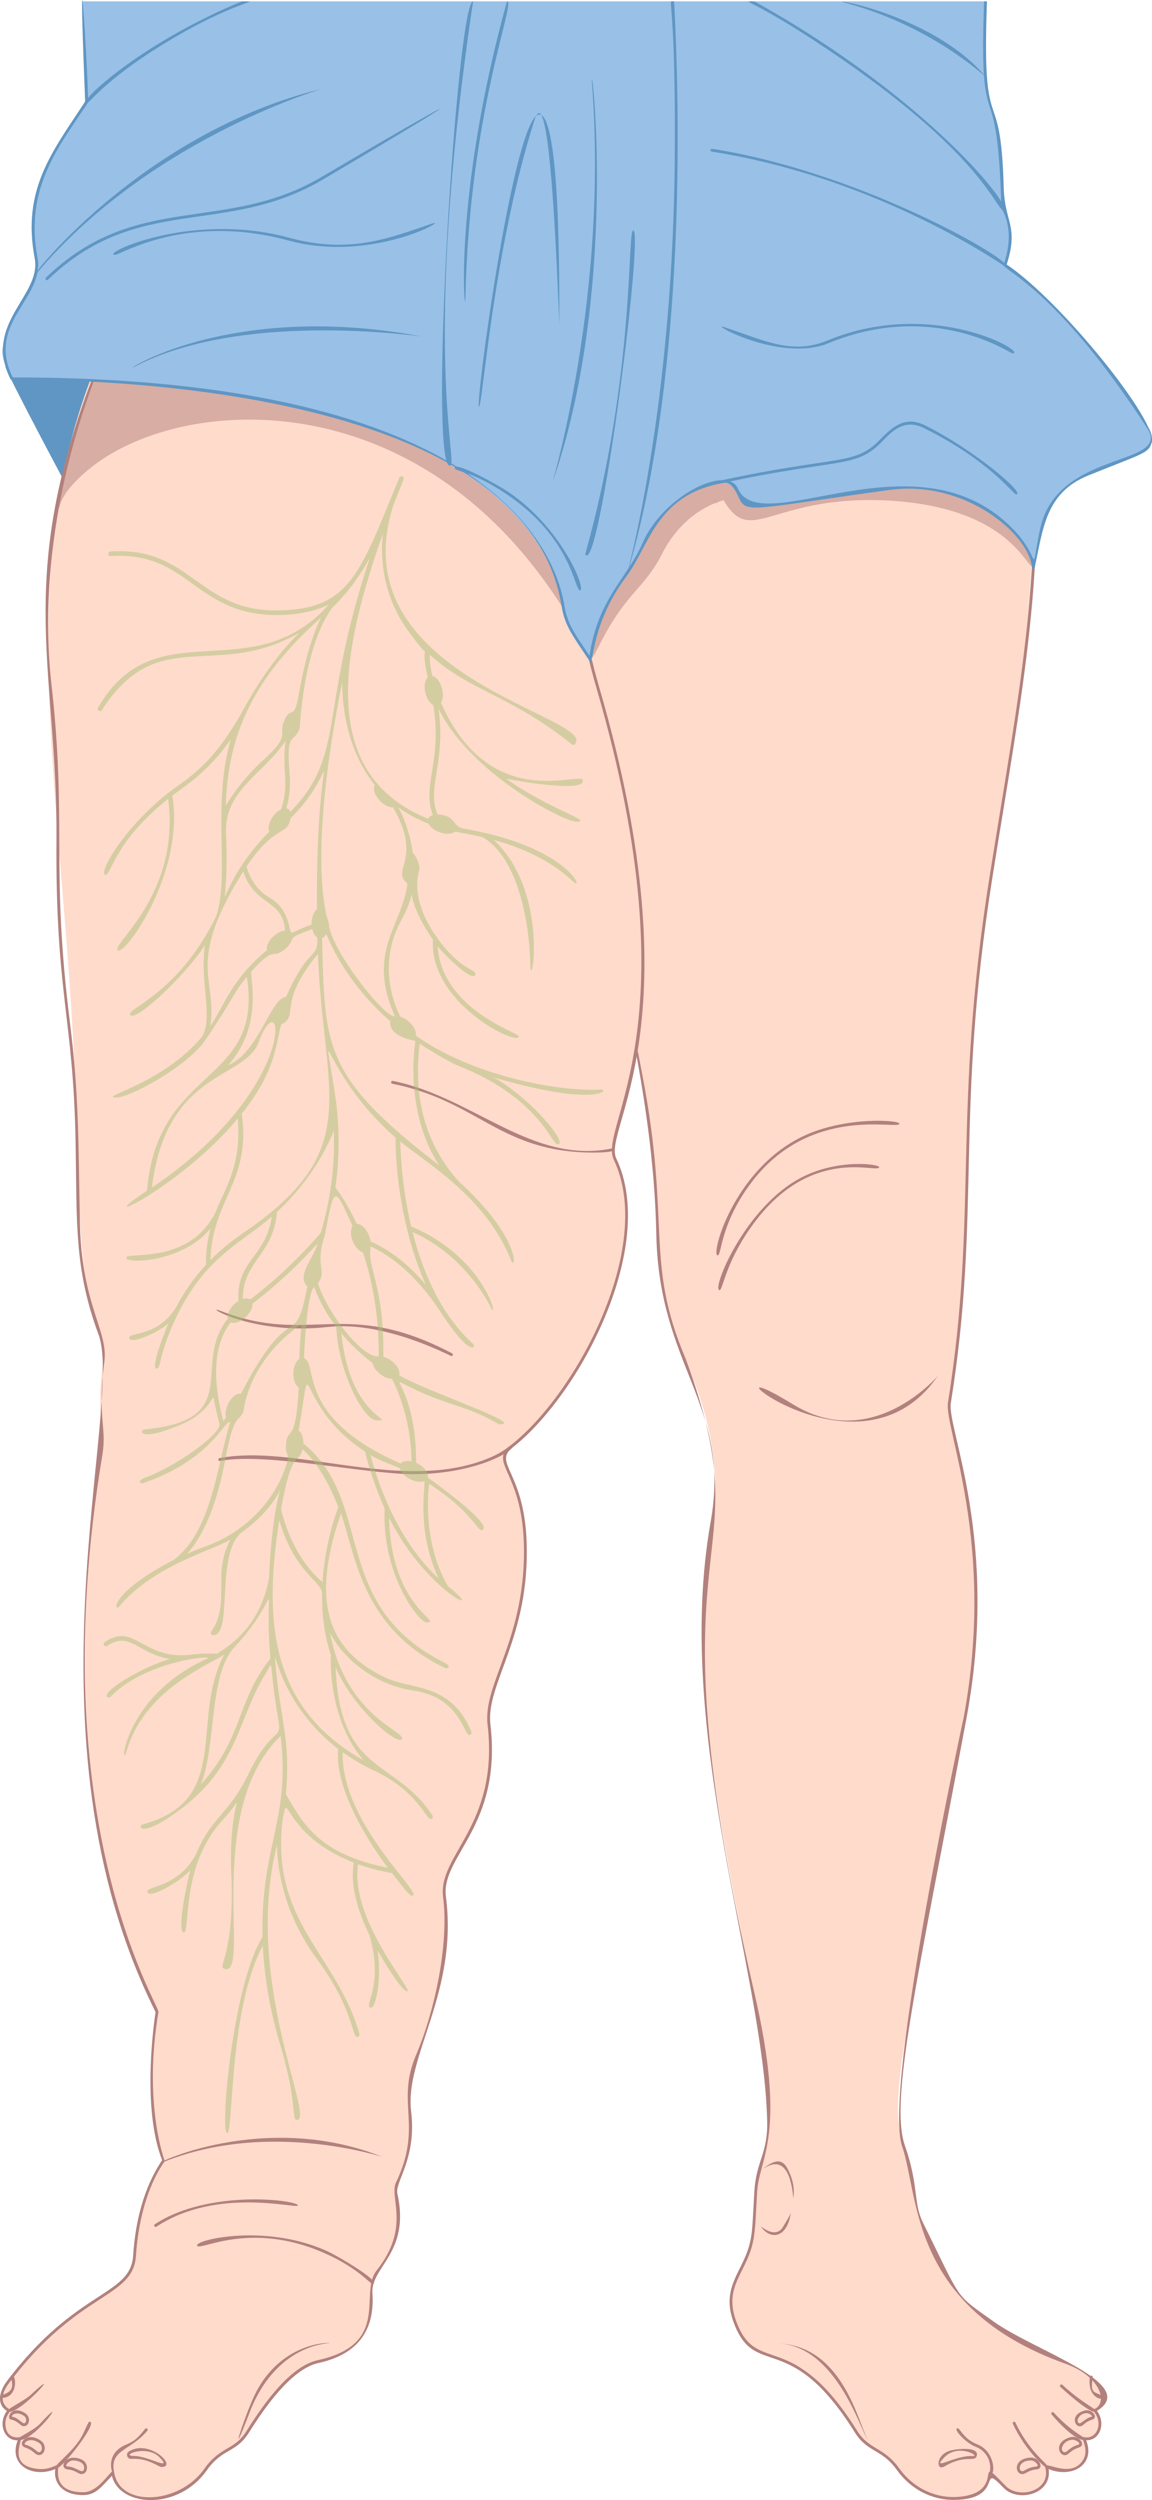 <?xml version="1.0" encoding="UTF-8"?><svg id="Layer_1" xmlns="http://www.w3.org/2000/svg" viewBox="0 0 359.73 780.19"><defs><style>.cls-1{fill:#ffdbcc;}.cls-2,.cls-3{fill:#b2817d;}.cls-4{fill:#abc178;}.cls-4,.cls-3{opacity:.5;}.cls-5{fill:#5f96c4;}.cls-6{fill:#99c0e6;}</style></defs><g><path class="cls-5" d="m2.02,114.84l23.19,44.24,34.79-33.53-3.28-29.37c-35.37-4.6-22.79-8.12-54.7,18.66Z"/><path class="cls-5" d="m25.21,159.52c-.33,0-24.01-44.57-23.47-45.02,26.84-22.52,26.63-22.46,26.94-22.42,28.52,3.71,28.43,3.5,28.49,4.05,3.32,29.72,3.4,29.5,3.14,29.74-34.97,33.71-34.81,33.65-35.1,33.65ZM2.58,114.95l22.74,43.39,34.2-32.96-3.21-28.8c-34.69-4.51-22.33-7.98-53.73,18.37Z"/><path class="cls-1" d="m296.69,711.8c4.84,9.79,25.68,21.69,36.07,25.41,8.8,3.16,10.5,7.91,10.5,7.91,2.91,5.42-1.41,7.13-1.41,7.13,3.37,3.86,1.06,9.57-3.26,8.79-.8-.14,2.3,3.11-.04,6.94-3.59,5.87-12.56,1.26-11.76,1.75,2.16,7.55-8.27,11.41-13.14,6.33-9.04-9.43.57,2.23-14.09,3.58-13.09,1.2-19.79-9.98-19.14-9.07-4.71-6.58-9.28-5.56-13.14-11.73-14.79-23.64-20.81-20.99-26.97-23.35-10.47-4-15.32-16.45-9.44-26.32,5.84-9.81,5.14-25.55,5.12-25.29.39-6.62,2.23-9.57,1.97-9.57,11.09-30.65-29.12-123.45-15.63-199.28,4.6-25.86-8.75-51.08-8.63-50.79-9.11-21.47-8.37-40.65-8.33-39.02-.94-47.82-23.14-128.98-23.14-154.95.25,0-1.17-.17,14.21-111.18h125.23c6.05,67.75-12.27,154.86-12.23,154.6-11.85,74.57-3.42,104.12-12.99,164.08-.6,3.78.48,6.83.41,6.58,16.32,56.43,4.59,91.18-12.87,184.67-8,42.83-.39,34.97,1.82,58.02.55,5.75,10.98,25.02,10.85,24.77Z"/><path class="cls-2" d="m297.74,780.16c-6.64,0-13.25-3.18-17.67-9.34-4.81-6.72-9.13-5.33-13.15-11.76-20.53-32.83-31.15-16.05-37.88-34.43-3.91-10.69,2.63-15.43,4.92-23.89,1.09-4.04,1-6.83,1.6-16.91.57-9.52,4.24-11.63,4-21.94-1.11-46.87-29.33-121.28-17.65-186.97,6.51-36.61-16.15-48.08-16.97-89.72-1.3-66.22-28.33-126.07-21.96-172.12,13.08-94.45,12.82-94.46,13.48-94.46,125.59,0,125.62-.24,125.68.41,5.24,58.65-2.76,95.12-12.23,154.71-11.86,74.64-3.4,103.99-12.99,164.08-1.28,8.01,15.28,42.76,4.86,98.52-15.13,80.98-24.16,119.02-19.21,133.22,4.42,12.68,2.56,17.83,5.62,24.01,12.5,25.28,9.68,22.03,22.06,30.9,12.95,9.27,45.87,19.57,32.3,27.91,2.84,3.77,1.02,9.29-3.38,9.16,3.04,7.74-4.61,11.96-11.73,8.98,1.24,7.72-9.47,10.66-14.1,5.83-8.09-8.43.85,3.8-15.6,3.8ZM196.84,119.53c-18.82,135.86-20.12,91.41,3.78,216.07,8.99,46.89.59,58.02,13.5,88.45,25.39,68.96-13.41,47.39,21.45,197.86,10.34,44.65,1.5,51.32.87,61.98-.54,9.12-.52,12.97-1.63,17.09-2.36,8.75-8.72,13.02-4.94,23.35,6.44,17.59,17.28,1.46,37.8,34.26,3.76,6.01,8.34,5.03,13.12,11.71,4.69,6.54,11.89,9.51,18.74,8.88,15.23-1.4,3.87-14.48,14.45-3.44,4.22,4.4,14.51,1.55,12.38-5.9-.64-2.23,8.12,3.94,11.81-2.1,2.34-3.83-1.47-7.51.5-7.15,3.87.69,5.96-4.48,2.84-8.06-.2-.23-.11-.6.17-.71,4.16-1.64,2.59-10.02-9.08-14.2-48.71-17.47-45.6-52.59-50.89-67.76-6.15-17.62,19.22-133.93,19.17-133.68,10.24-54.82-6.16-90.4-4.86-98.5,9.47-59.31,1.3-90.55,12.99-164.08,9.42-59.29,17.41-95.78,12.26-154.09h-124.44Z"/><path class="cls-2" d="m246.97,690.46c-1.12,8.16-6.51,8.66-9.4,4.33,1.85,1.42,4.56,2.88,6.47.84.66-.88,3.19-5.17,2.93-5.17Z"/><path class="cls-2" d="m238.34,676.69c2.17-1.46,5.59-4.31,7.79.52,1.39,2.69,2.08,5.78,1.59,8.82-1.39-15.74-8.74-9.34-9.38-9.34Z"/><path class="cls-2" d="m242.6,731.29c20.36.56,25.2,24.17,28.36,30.09-2.49-3.58-10.08-29.58-28.36-30.09Z"/><path class="cls-2" d="m309.49,772.15c-.28,0-.5-.26-.44-.54.74-3.62-1.24-6.79-4.25-7.98-3.38-1.34-6.72-5.17-6.05-5.72.97-.8,1.59,2.99,6.38,4.89,5.67,2.25,5.59,9.35,4.35,9.35Z"/><path class="cls-2" d="m297.3,764.63c2.88-.58,8.6-.91,7.67,1.88-.65,1.97-3.6-.65-10.07,3.21-2.71,1.61-2.8-4.05,2.39-5.09Zm-2.44,2.27c-4.33,4.51,3.52-.81,8.91-.43,2.5.21-4.53-4.13-8.91.43Zm5.09-2.34h0,0Z"/><path class="cls-2" d="m326.79,770.17c-.25,0-6.32-4.89-10.52-13.78-.25-.54.56-.92.81-.38,5.13,10.86,12.31,14.16,9.71,14.16Z"/><path class="cls-2" d="m338.59,761.49c-3.54,0-9.96-7.71-10.21-7.99-.4-.44.26-1.04.66-.6,6.7,7.36,12.11,8.59,9.55,8.59Z"/><path class="cls-2" d="m341.85,752.69c-2.23,0-10.03-7.15-10.73-7.8-.43-.4.18-1.06.61-.66,7.17,6.66,12.71,8.45,10.12,8.45Z"/><path class="cls-2" d="m319.25,772.1c-2.41,0-2.94-4.83,2.55-5.15,2.68-.16,4.38,3.42,1.93,3.67-2.72.27-3.42,1.49-4.48,1.49Zm2.71-4.26c-3.75,0-4.06,2.86-3.02,3.3.85.37,1.53-1.11,4.7-1.42,1.07,0-.34-1.88-1.68-1.88Z"/><path class="cls-2" d="m334.32,760.58c2.59-.69,4.98,2.48,2.62,3.2.25,0-1.4.2-3.29,1.94-2.35,2.16-5.56-3.48.67-5.15Zm.69.8c-3.05,0-4.39,3.52-2.66,3.88.91.19,1.28-1.39,4.33-2.33,1.07-.33-.68-1.55-1.67-1.55Zm1.8,1.97h0,0Z"/><path class="cls-2" d="m338.75,752.25c2.2-.58,4.45,2.19,2.27,2.86.37,0-1.06.05-2.78,1.64-2.12,1.95-4.88-3.06.51-4.5Zm.61.82c-2.53,0-3.64,2.89-2.25,3.18.44.09,2.54-1.99,3.65-1.99.73-.23-.65-1.19-1.4-1.19Zm1.53,1.62h0,0Z"/><path class="cls-2" d="m340.32,741.76c.08-.58.97-.47.89.12-.46,3.5-.33,4.36,1.36,5.03,5.56,2.18-3.41,3.64-2.25-5.15Z"/><path class="cls-2" d="m247.6,438.25c28.17,17.33,50.63-16.06,44.35-7.61-25.52,34.38-77.15-12.58-44.35,7.61Z"/><path class="cls-2" d="m224.09,391.76c-2.23,0,4.94-26.86,26.75-37.2,13.1-6.21,30.14-5.05,30.03-3.87-.2,2.06-28.02-6.26-46.55,18.75-9.49,12.8-8.93,22.32-10.22,22.32Z"/><path class="cls-2" d="m224.7,402.61c-2.62,0,7.85-25.99,25.59-35.16,11.38-5.88,24.4-4.21,24.25-3.18-.31,2.09-20.8-6.91-38.89,17.13-9.08,12.06-9.88,21.21-10.95,21.21Z"/><path class="cls-1" d="m130.57,640.96c15.73-39.67,3.47-49,10.86-59.68,18.22-26.31,7.94-42.07,12.68-53.68,24.45-59.8-4.1-68.55,5.68-76.23,21.14-16.62,45.13-62.65,32.26-89.66-4.66-9.78,25.33-41.73-5.32-146.98-4.84-16.61-5.29-24.24-12.11-73.3-29.86-13.93-24.39-8.03-26.38-22.35-24,2.19-4.51,7.94-101.16-37.15C-5.45,160.94,22,243.18,24.05,356.26c1.25,68.9,9.86,54.76,8.12,68.54-2.31,18.2.84,20.34-.65,29.29-3.63,21.77-15.21,108.57,17.52,173.74,0,0-4.84,29.06,2.08,46.36-5.69,7.95-8.46,19.61-9.09,29.72-.82,13-18.62,11.32-39.66,39.65.25,0-4.93,6.54.49,8.68-3.54,4.05-.71,9.8,3.41,8.76-4.11,8.83,6.01,12.15,11.65,8.72-2.78,9.75,10.71,8.49,8.08,8.49,3.86,0,5.48-2.6,9.22-6.5,1.94,11.66,21.13,10.09,28.94-.98,5.09-7.22,9.21-5.43,13.26-11.9,14.59-23.33,20.07-20.71,26.97-23.35,15.47-5.91,11.28-22.82,11.48-19.85-.58-8.57,11.9-12.55,7.8-31-.9-4.06,6.1-10.83,4.28-25.74-1.27-10.45,2.73-18.2,2.62-17.94Z"/><path class="cls-2" d="m34.95,772.63c-3.14,3.28-4.99,6.03-8.96,6.03-6.71,0-9.38-4.04-8.72-8.13-7.06,2.94-14.78-1.22-11.73-8.98-4.36.15-6.24-5.36-3.38-9.16-3.33-2.04-2.37-6.13-.05-9.23,21.72-28.89,38.66-26.5,39.47-39.27.65-10.35,3.24-21.15,9.04-29.75-6.51-16.61-2.39-43.98-2.04-46.23-43.05-85.89-9.59-189.27-17.82-211.46-7.67-20.68-6.7-35.03-7.16-60.17-.7-38.83-6.33-46.38-5.97-94.13.39-52.78-12.79-79.54,10.28-141.63,6.76-18.2,18.15-39.55,19.36-38.99,96.87,45.19,77.11,39.29,100.93,37.11.61-.04.39-.27,1.94,10.88,25,11.66,24.87,11.48,24.92,11.85,6.66,47.93,7.24,56.59,12.09,73.24,30.77,105.67.87,137.63,5.29,146.91,12.96,27.21-11.11,73.48-32.38,90.21-6.22,4.89,3.67,7.43,4.4,29.66.98,29.81-12.8,44.04-11.32,56.77,3.71,31.9-15.52,41.03-13.89,53.74,3.86,29.97-12.94,49.99-10.87,66.97,1.8,14.77-5.11,22-4.29,25.69,4.13,18.57-8.35,22.8-7.79,31.06.87,12.92-5.9,19.41-16.89,21.82-8.49,1.86-17.02,14.27-21.63,21.64-4.11,6.58-8.25,4.8-13.27,11.92-8.83,12.52-27.16,11.47-29.57,1.64Zm.71-1c1.83,10.96,20.32,9.93,28.13-1.16,5.09-7.21,9.31-5.59,13.24-11.88,5.86-9.37,13.89-20.22,22.19-22.04,23.04-5.05,12.75-20.92,18.38-27.99,10.76-13.51,3.84-22.79,6.05-27.44,8.55-18.03-.21-24.61,6.29-39.85,5.78-13.54,10.32-34.56,8.42-49.29-1.69-13.14,17.55-22.27,13.89-53.75-1.52-13.05,12.29-27.22,11.32-56.84-.74-22.36-11.11-24.85-4.06-30.39,20.88-16.42,44.95-62.21,32.13-89.12-5-10.49,25.46-41.26-5.35-147.05-4.76-16.34-5.18-23.42-12.09-73.12-25-11.66-24.87-11.48-24.92-11.85-1.87-13.5,2.94-10.71-19.01-8.71l-83.03-38.67c-20.63,32.13-36.47,83.68-31.18,130.97,4.93,44.08-.29,57.28,5.79,105.75,2.75,21.89,2.62,36.57,3.08,61.68.48,26.59,8.9,34.24,7.67,43.97-2.28,18,.84,20.35-.65,29.31-19.08,114.57,17.89,171.51,17.52,173.74-4.83,28.97,2,46.54,2,46.54-5.72,8-8.38,19.52-9.01,29.49-.85,13.51-17.89,10.81-39.65,39.76-4.7,6.28.4,8.19.46,8.45.12.51-2.26,2.1-1.41,5.68.97,4.07,5.46,2.46,4.27,2.76,1.94-.49-3.87,7.57,3.72,9.54,5.35,1.39,7.65-1.25,8.31-.75.44.33-2.44,8.39,7.81,8.39,5.5,0,9.25-8.59,9.66-6.13Zm94.92-130.67h0,0Z"/><path class="cls-2" d="m102.1,731.29c-9.08,1.12-18.21,7.39-23.61,20.19-8.28,21.6-1.72.95,1.65-5.29,9.3-17.34,26.69-14.9,21.96-14.9Z"/><path class="cls-2" d="m39.61,762.79c2.96-1.18,4.23-3,5.71-4.81.38-.46,1.07.11.69.57-5.18,6.31-11.84,5.83-10.38,12.94.75,3.64-4.6-5.32,3.98-8.7Z"/><path class="cls-2" d="m50.43,769.89c-.94,0-4.26-2.9-9.44-2.54-1.29.09-1.84-1.61-.75-2.31,6.32-4.04,15.41,4.85,10.19,4.85Zm-8.62-3.46c4.5,0,12.29,4.89,8.03.46-4.03-4.19-12.58-.46-8.03-.46Z"/><path class="cls-2" d="m17.91,770.17c-2.63,0,5.24-4.71,8.08-10.72,1.67-3.53,1.67-3.91,2.22-3.65,1.93.91-8.76,14.37-10.3,14.37Z"/><path class="cls-2" d="m6.11,761.49c-2.75,0,4.12-2.63,6.39-5.11,9.63-10.58-1.34,5.11-6.39,5.11Z"/><path class="cls-2" d="m2.85,752.69c-2.79,0,4.27-3.02,6.83-5.4,10.61-9.86-2.6,5.4-6.83,5.4Z"/><path class="cls-3" d="m174.62,141.43l-24.89-11.61c-1.94-13.98,3.16-11.16-19.49-9.09-29.88-13.94-3.47-6.6-93.29-20.33-6.51,13.51-14.56,33.63-19.02,57.61,1.63,1.72-1.6-2.12,9.77-11.53,28.12-23.29,102.26-28.47,147.64,42.6,5.86-14.48,5.33-4.14-.71-47.65Z"/><path class="cls-2" d="m25.46,772.1c-1.05,0-1.79-1.22-4.48-1.49.37,0-.77.12-1.13-.88-.38-1.07,1.39-3.91,5.53-2.23,2.52,1.03,2.21,4.59.08,4.59Zm-2.71-4.26c-1.19,0-2.83,1.77-1.68,1.88,2.62,0,4.77,2.6,5.15.88.42-1.9-1.63-2.76-3.47-2.76Z"/><path class="cls-2" d="m12.18,766.17c-1.27,0-1.66-1.53-4.43-2.39.28,0-.78-.04-.93-1.09-.16-1.13,2.15-3.55,5.87-1.07,2.09,1.4,1.41,4.55-.51,4.55Zm-4.16-3.24c3.05.94,3.42,2.52,4.33,2.33.83-.17,1.15-2.02-.15-2.89-3.37-2.25-5.3.56-4.18.56Z"/><path class="cls-2" d="m7.48,757.15c-1.17,0-1.4-1.3-3.8-2.04-2.09,0-.17-4.92,4.26-1.96,1.83,1.22,1.23,4-.47,4Zm.12-.91c.66-.14.89-1.65-.15-2.34-2.56-1.71-4.33.1-3.5.36,1.27,0,3.06,2.11,3.65,1.99Z"/><path class="cls-3" d="m223.12,155.77l.55.89c1.19,1.82-.35-.02-.55-.89Z"/><path class="cls-2" d="m.48,748.33c-.53,0-.62-.76-.11-.88,6.11-1.5,1.88-5.86,3.5-6.08,1.21-.15,1.84,6.96-3.4,6.96Z"/><path class="cls-2" d="m118.26,672.66c7.89,3.01-30.91-12.47-66.98,1.95-8.43,3.35,28.15-16.76,66.98-1.95Z"/><path class="cls-2" d="m48.35,694.14c16.89-11.17,45.04-7.5,44.67-5.85-.25,1.12-25.28-5.9-44.18,6.6-.49.33-.99-.42-.49-.75Z"/><path class="cls-2" d="m116.22,712.7c-.62,0-4.63-5.06-15.03-9.62-23.45-10.28-39.04-.29-39.65-2.31-.55-1.79,20.99-6.87,40.05,1.5,4.87,2.14,18.18,10.42,14.64,10.42Z"/><path class="cls-2" d="m185.31,359.69c-29.17,0-35.82-16.1-62.83-21.49-.58-.12-.4-1,.18-.88,25.26,5.04,43.36,26.24,68.59,21.05.36-.08,2.75,1.32-5.94,1.32Z"/><path class="cls-2" d="m129.11,460.05c-14.87,0-46.28-6.85-60.39-4.13-.58.12-.75-.77-.17-.88,22.8-4.38,54.17,9.75,80.42,1.34,9.57-3.07,10.32-6.13,11.11-5.29,1.19,1.27-10.92,8.95-30.97,8.95Z"/><path class="cls-2" d="m140.98,423.19c-.45,0-20.82-11.08-38.67-9.07-23.84,2.68-39.32-7.29-33.52-5.06,28.11,11.01,38.85-4.34,72.39,13.29.41.22.26.84-.21.84Z"/><path class="cls-3" d="m278.96,156.3c36.4,2.59,41.35,20.9,43.77,20.71,1.01-18.29-22.58-35.04-44.72-28.56-21.57,6.48-44.05,7.07-42.29,4.52-.7-6.3-6.15-9.71-15.26-7.51-21.48,4.97-24,20.9-31.16,33.48-1.94,3.62-1.16.55-4.82,26.98.33.02,2.88-4.93,3-5.18,8.25-16.3,13.9-16.96,19.59-28.56,3.94-7.5,10.64-13.77,18.9-16.07,8.72,15.08,15.04-2.26,52.99.19Zm-53.7-1.44h0c.82,1.46.04.4,0,0Z"/><path class="cls-6" d="m25.78.43c1.51,37.66,3.51,27.94-7.45,44.67-8.51,12.99-8.97,25.31-6.4,38.94C-.52,109.58-1.51,107.78,3.71,118.21c149.52,0,169.45,54.65,172.07,70.79,1.04,6.39,3.72,9.49,8.6,16.92,1.22-16.2,12.42-26.46,16.73-36.37,5.18-11.92,24.63-26.53,29.96-14.54,2.18,4.9,2.85,3.43,46.66-2.56,23.86-3.27,44.11,14.09,44.93,24.56,2.59-11.95,3.45-23.57,17.01-29.05,11.79-4.76,23.7-7.27,18.91-14.63-7.53-11.58-26.05-38.2-44.77-50.6,0,0,3.94-11.17-.66-17.74-1.28-47.51-7.11-16.73-5.4-64.57H25.78Z"/><path class="cls-5" d="m307.3.43c-1.68,46.58,4.16,18.3,5.4,64.58,0,.26,4.68,6.19.68,17.58-.58,1.64,16.23,7.01,44.82,50.99,7.91,12.18-28,6.56-33.39,31.4-3.32,15.31.4,9.71-7.72.93-29.78-32.18-79.34,3.04-86.64-13.39-3.42-7.69-23.42,2.27-29.75,16.85-4.84,11.14-14.02,17.43-16.61,35.29-4.41-6.7-6.87-9.61-7.86-15.72-2.71-16.68-23.15-71.1-172.23-71.17-8.5-17,10.09-24.73,7.71-37.34-4.14-21.99,6.96-35.01,15.71-48.36.6-.91-3.67-71.44-.83-.37-10.25,15.63-19.82,27.38-15.76,48.9,2.22,11.76-16.3,20.22-7.51,37.82.23.45,159.84-4.27,172.03,70.66,1.05,6.49,3.73,9.58,8.67,17.09,1.59,2.41,0-10.83,11.57-26.26,7.2-9.59,9.31-25.46,30.05-29.16.85-.15,2.69-.83,5.03,4.44,2.35,5.29,3.56,3.66,47.13-2.3,23.6-3.23,43.62,13.92,44.43,24.15.04.51.78.56.88.06,2.6-12,3.35-23.32,16.74-28.73,17.62-7.11,18.71-6.85,19.8-10.31,2.04-6.46-28.31-44.14-45.3-55.52,3.87-11.94-.62-13.11-.92-23.94-.95-35.25-6.89-12.39-5.23-58.18h-.9Z"/><path class="cls-5" d="m313.81,83.18s-39.13-27.66-91.55-35.86c-.58-.09-.45-.97.14-.88,48.36,7.6,96.96,36.74,91.41,36.74Z"/><path class="cls-5" d="m263.49,18.87c43.48,30.09,47.66,46.58,49.66,46.58,3.89,0-23.07-34.72-77.55-65.01-5.17,0-.8-1.42,27.9,18.44Z"/><path class="cls-5" d="m264.25.96c29.45,7.92,46.18,25.99,42.99,22.35C290.52,4.19,256.56-1.11,264.25.96Z"/><path class="cls-5" d="m317.28,154.3c-.9,0-7.9-10.36-28.82-20.74-6.16-3.06-10.09,1.22-12.9,4.13-8.39,8.69-13.28,5.14-49.91,13.05-.57.13-.77-.75-.19-.87,36.52-7.88,41.33-4.38,49.46-12.8,4.16-4.31,8.04-7.25,13.94-4.32,15.39,7.64,31.72,21.54,28.42,21.54Z"/><path class="cls-5" d="m100.07,27.82c3.84-.98-51.35,13.98-87.81,56.52-9.18,10.75,27.28-41.48,87.81-56.52Z"/><path class="cls-5" d="m75.49.43c-31.96,13.23-51.59,31.83-48.46,31.83.82,0,5.67-7.14,23.07-17.93C73.66-.27,82.7.43,75.49.43Z"/><path class="cls-5" d="m14.33,86.67c28.24-27.29,55.71-13.52,86.06-31.43,44.49-26.26,53.66-30.63.46.77-30.67,18.1-57.8,4.22-85.89,31.3-.42.41-1.05-.23-.62-.64Z"/><path class="cls-5" d="m35.95,79.53c-5.02,0,23.45-13.74,54.35-5.33,19.25,5.24,31.74-.09,44.43-4.37,6.54-2.19-18.35,12.4-44.66,5.23-31.93-8.69-52.39,4.46-54.11,4.46Z"/><path class="cls-5" d="m130.69,104.82c7.99,1.45-52.81-9.24-88.75,9.66-4.86,2.56,28.41-20.63,88.75-9.66Z"/><path class="cls-5" d="m210.69,50.41c-.75,84.25-17.23,136.62-15.04,129.36,15.85-52.47,17.71-124.6,14.85-179.34-2.56,0,.66-3.31.19,49.97Z"/><path class="cls-5" d="m147.73.43c-5.02,0-14.07,144.89-7.24,144.89,2.94,0-9.2-34.55,7.24-144.89Z"/><path class="cls-5" d="m184.91,26.8c-1.14-15.73,9.05,60.49-11.91,122.37-3.02,8.96,17.17-51.91,11.91-122.37Z"/><path class="cls-5" d="m149.58,126.9c-1.33,0,11-91.62,18.87-91.17,7.28.46,6,65.61,6.25,65.61-.25,0-2.42-80.88-7.88-63.64-12.91,40.74-16.11,89.2-17.25,89.2Z"/><path class="cls-5" d="m158.3.43c-16.95,61.46-13.11,99.68-12.97,92.8C146.55,34.43,161.29.43,158.3.43Z"/><path class="cls-5" d="m183.23,173.34c-.3,0-.51-.28-.43-.57,15.58-55.77,13-100.92,14.93-100.86,3.32.08-9.75,101.43-14.49,101.43Z"/><path class="cls-5" d="m316.14,110.29c-.57,0-24.73-16.66-57.35-3.22-15.25,6.28-38.41-6.91-32.4-4.9,12.66,4.22,21.03,8.61,32.05,4.07,33.05-13.62,62.88,4.04,57.69,4.04Z"/><path class="cls-5" d="m181.1,184.26c-1.69,0-2.47-16.28-22.95-30.06-11.5-7.74-16.47-7-16.12-8.26.5-1.81,13.63,5.51,16.59,7.5,17.03,11.45,24.59,30.82,22.48,30.82Z"/></g><path class="cls-4" d="m187.45,340.05c-13.58.61-39.97-4.35-57.6-16.86.45-1.86-1.89-5-4.84-5.87-4.42-8.92-5.23-20.12.22-29.98,8.74-15.84-3.44-13.61,9.96,5.93-1.23,19.61,26.28,33.23,26.84,30.2.22-1.19-24.02-8.24-25.38-28.19,2.19,2.81,11.08,11.5,11.8,8.83.4-1.49-4.11-1.29-10.68-9.73-10.74-13.78-6.78-22.64-6.78-23.05,0-2.86-2.16-5.46-2.13-5.21-.4-3.82-2.03-9.73-4.44-14.14,2.83,2.05,5.97,3.75,9.43,5.11,1.32,2.59,6.33,4.04,8.24,2.43,3.16.67,3.95.63,8.51,1.69,10.81,6.04,14.75,25.93,15,39.83.17,9.68,6.15-22.76-11.45-38.93,10.41,2.86,18.73,7.21,24.81,13,3.81,3.63-1.13-10.91-34.27-16.54-3.39-.57-2.38-4.24-8.05-4.39-3.55-8.37,2.69-16.12.28-33.11,9.51,19.9,38.88,35.36,43.15,35.36,5.58,0-9.24-4.2-22.06-13.45,5.43,1.18,25.06,4.24,23.97.51-.88-2.99-28.85,10.56-44.28-24.16,1.58-2.54-.18-7.91-2.71-8.37-.32-1.58-.78-3.56-.8-6.64,12.6,11.45,25.11,12.5,44.37,27.98.31.25.76.2,1.01-.11,6.92-8.61-74-21.01-56.72-74.57,3.2-8.35,3.78-8.58,2.75-8.95.25,0-.65-.26-.92.41-12.25,29.66-15.18,40.83-37.16,41.42-25.83.68-27.53-20.06-53.04-18.39-.95.06-.84,1.51.09,1.43,24.5-1.6,26.18,18.4,51.93,18.4,5.35,0,11.38-.87,16.23-3.31-24.3,27.17-54.16,1.01-72.11,32.23-.28.48.08,1.07.62,1.07.62,0,.47-.33,2.16-2.69,16.69-23.32,33.95-7.87,58.32-20.84,5.41-2.88-4.52,1.96-16.67,24.78-5.31,8.92-10.03,15.46-19.25,21.87-15.78,10.97-25.11,27.12-23.04,27.9,2.04.78,2.19-9.66,19.74-23.66,3.93,29.98-17.97,45.49-15.73,47.28,2.25,1.8,21.02-24.51,17.03-48.29,4.02-3.07,10.95-7.13,18.25-17.5-5.97,20.48-.21,42.38-4.54,55.14-11.71,24.08-27.96,28.79-26.88,30.75,1.39,2.56,16.7-11.59,23.37-21.7-1.68,11.45,2.61,22.22-.8,28.43-12.56,15.12-33.19,19.1-26.82,19.1,4.26,0,22.37-9.82,27.97-18.22,10.34-15.51,8.01-13.7,12.73-19.45,5.34,33.87-27.96,27.53-31.17,66.77-19.36,12.68,9.8-.38,28.34-22.54,1.29,15.08-4.45,22.53-6.93,29.24-8.29,16.58-27.74,12.2-27.9,14.21-.16,1.94,17.56,1.56,26.31-9.13-1.52,5.92-1.46,10.18-1.4,11.33-3.75,4.06-6.92,8.55-9.4,13.35-5.88,9.41-14.76,7.52-14.59,9.46.19,2.25,8.99-1.6,12.25-4.5-.75,1.73-5.77,14.07-3.7,14.07,1.64,0,.42-4.99,7.3-18.34,8.65-16.81,20.09-21.52,28.69-29.09-1.97,12.95-11.1,13.56-10.43,26.34-1.91,1.17-3.82,3.68-3.33,5.54-11.59,14.48,5.46,31.61-26.09,34.55-1.35.12-1.99,4.12,11.18-1.39,14.21-5.95,8.24-15.36,12.31-.5.9,3.28-14.09,13.63-22.79,16.77-3.42,1.24-1.66,2.1-1.12,1.92,21.54-7.48,25.37-19.64,27.29-19.14-3.96,12.49-5.59,34.11-17.65,43.05-20.31,10.55-18.72,16.58-16.96,14.48,10.65-12.69,28.6-17.26,34.65-20.78-5.86,10.9.23,19.52-5.95,28.64-.35.52,0,1.15.57,1.15,6.32,0,.65-24.74,8.68-31.91,19.16-13.54,10.67-27.09,8.74,14.1-1.83,10.67-7.83,18.73-16.25,23.58-4.71-.22-8.81.41-8.56.38-14.58,1.45-17.24-10.23-26.36-4.05-.95.64-.16,1.83.8,1.19,6.94-4.7,9.7,2.64,19.46,4.14-7.87,2.19-21.45,10.04-19.59,11.84.28.28.74.27,1.01-.02,10.41-10.72,30.37-12.96,30.56-12.09-27.24,12.13-27.69,36.56-25.5,28.99,5.45-18.85,24.77-26.41,30.45-30.09-10.86,20.74,2.7,45.4-25.5,53.03-1.67.45-.58,4.78,12.36-5.13,17.68-13.54,17.4-27.85,26.01-41.86,2.98-4.85.74-4.74,4.07,14.41,1.15,6.65-1.88,1.55-9.22,16.55-6.53,13.37-11.45,13.21-16.44,25.16-5.53,10.63-15.68,10-15.28,11.92.49,2.37,10.16-3.16,13.46-6.8-.97,3.22-4.42,19.6-2.05,19.41,2.14-.04-1.14-20.74,12.13-35.08,8.71-9.42,1.63-8.21,2.69,17.09,1.03,24.4-4.22,28.52-2.39,29.28,9.13,3.77-6.83-48.81,17.81-72.6,3.07,26.33-6.36,34.59-5.67,62.74-9.31,14.69-13.35,61.16-11.06,61.21,2.07.12.42-38.37,11.15-58.52.44,9.24,2.02,19.59,5.4,30.86,5.51,18.35,3.45,23.57,5.28,23.57,5.78,0-16.88-43.62-6.28-85.76.37,12.29,4.5,24.63,12.35,35.32,11.87,16.15,10.91,24.51,12.73,24.51.5,0,.81-.49.68-.94-7.11-25-27.91-34.87-23.96-67,1.84-10.38-.26,4.81,22.2,13.55-1.26,7.15,1.4,15.44,4.89,22.62,4.51,15.58-1.66,21.8.21,22.62,1.98.86,3.59-9.9,2.34-17.79.62,1.1,7.98,13.75,9.38,12.63,1.09-.88-18.14-22.86-15.45-39.57,3.1,1.11,6.61,2.07,10.57,2.76,5.31,6.84,5.91,7.52,6.64,6.88,1.78-1.55-22.72-23.35-22.02-44.61,2.86,2.08,6.07,4.01,9.69,5.71,13.47,6.3,16.31,15.14,17.72,15.14.57,0,.91-.63.58-1.14-11.83-17.92-28.85-12.4-30.23-46.26,5.31,12.66,19.49,24.89,20.73,22.37,1.11-2.25-17.66-7.24-22.47-33.09,4.52,8.86,14.84,16.44,25.94,18.02,14.59,2.07,15.8,13.9,17.57,13.9.54,0,.84-.56.64-1.03-6.5-15.58-18.72-12.91-27.1-17-15.66-7.64-24.13-20.85-13.63-51.11,4.48,12.27,6.14,35.66,32.63,48.28.63.3,2.06-.56-.31-1.74-36.07-17.99-21.65-50.26-44.06-68.39.04-1.84-.54-3.41-1.46-4.05,4.81-28.43-1.96-8.12,20.75,6.6,1.04,4.68,3.09,11.05,6.1,17.75-.99,20.44,10.63,35.56,13.13,35.56,5.34,0-11.15-4.58-11.73-32.63,11.69,23.32,31.6,31.77,18.35,21.33-7.58-13.28-6.37-27.93-5.85-31.95,14.11,9.07,15.13,15.45,16.74,14.31,2.97-2.1-17.05-16.11-17.21-16.36.46-1.76-1.76-3.69-3.6-4.51.02-32.54-17.96-27.66,13.03-17.72,8.88,2.85,12.38,5.69,13.09,5.69,8.14,0-22.72-10.19-31.44-15.32.63-1.79-1.79-4.91-4.92-5.74.22-23.12-5.14-27.36-3.96-34.45,13.62,6.23,22.12,21.08,22.45,21.38,8.91,13.52,10.58,9.97,9.51,9.01-10.38-9.33-15.93-23.29-18.88-34.89,16.81,7.5,24.13,22.95,24.2,23.11,3.14,6.76-.56-14.78-24.63-24.85-2.09-8.81-3.25-18.56-3.42-26.55,7.85,6.58,26.69,17.24,34.55,36.99,1.64,4.12,3.43-6.73-16.36-24.57-10.91-12.25-14.09-27.03-12.1-42.89,4.99,3.35,10.92,6.43,11.65,6.71,25.46,9.95,29.53,24.7,31.39,24.7,3.62,0-8.49-14.57-20.01-20.92,32.32,9.49,36.7,3.66,33.36,3.8Zm-124.7,216.81c4.84-12.12,2.41-34.23,10.45-42.81,15.65-16.69,8.94-24.28,11.23,3.54-10.78,13.63-8.26,24.34-21.68,39.27Zm64.49-281.15c-1.61,13.17-13.02,21.48-3.88,41.46-3.49.56-20.67-21.78-20.67-29.05,0-.25-7.45-16.97,4.13-75.11.18,11.45,3.06,23.09,10.25,32.01-1.4,2.23,2.48,7.05,5.66,6.94,9.45,16.25-.92,19.6,4.52,23.75Zm-28.27,8.02c-1.27.94-1.72,3.11-1.64,4.79-4.57,1.54-6,2.92-6.38,2.47-.96-1.13-.39-7.16-7.05-11.03-4.95-2.88-6.59-8.25-6.92-9.54,9.08-13.53,12.54-9.11,13.8-15.11,17.19-16.88,7.79-30.8,8.19,28.42Zm20.57-117.14c-1.06,10.59,1.32,21.09,7.79,30.12,9.52,13.3,2.96-.29,6.23,14.71-1.9,1.81-.82,7.28,1.74,8.61,2.87,17.35-3.66,25.05-.13,34.32-.73.21-1.27.6-1.49,1.17-35.38-14.38-26.47-53.85-14.14-88.93Zm-15.78,23.04c13.3-12.83,14.19-25.87,7.34-1.11-10.11,36.56-4.75,48.7-20.4,64.81-.23-.6-.67-.97-1.3-1.07,1.04-3.52,1.34-7.06,1.03-10.72-1.18-13.89,1.27-9.14,3.14-14.2.11-.29.98-25.06,10.2-37.72Zm-3.57,3.16c.45-.37-3.71,5.56-7,24.44-1.44,8.26-2.51,2.44-4.66,8.25-1.58,4.27,2.35,3.87-6.46,11.85-5.7,5.16-9.61,10.86-11.55,14.01.59-19.16,6.34-37.94,29.67-58.55Zm-29.61,67.18c-.59-13.36,11.96-18.63,18.58-28.78-1.21,9.78,1.32,13.12-1.35,21.37-2.64,1.2-4.61,5.02-3.75,7.02-4.52,4.49-8.27,9.86-8.51,10.39-8.74,13.2-3.83,15.89-4.97-10.01Zm-4.94,60.24c2.47-14.52-8.04-19.09,10.3-48.22,3.67,10.83,12.45,8.63,13.06,18.4-2.98.32-6.19,3.88-5.63,6.11-11.34,9.41-13.09,17.09-17.73,23.71Zm12.9-17.08c7.91-8.74,6.15-3.27,10.53-7.01,3.95-3.37-.86-2.95,8.45-6.16.29,1.23.87,2.2,1.59,2.64.19,7.05-2.74,2.43-9.8,18.54-4.74.07-8.48,17.37-18.06,21.28,11.47-12.83,6.43-28.34,7.29-29.29Zm-31.11,67.48c4.45-36.64,29.01-33.67,33.31-45.33,7.63-20.67,13.81,13.63-33.31,45.33Zm28.33,14.3c-3.65,2.47-7.01,5.27-10.04,8.34.46-18.86,12.78-24.54,9.77-45.71,10.68-13.41,10.52-21.26,12.3-27.8,6-3.04-1.6-6.11,11.48-22.05,1.69,44.36,14.93,61.26-23.52,87.21Zm10.68-6.65c10.68-9.93,15.74-20.18,17.8-25.41.39,10.76-.99,21.62-4.1,31.89-.94,1.13-9.56,11.34-22,20.81-.56-.4-1.39-.44-2.31-.17-.19-11.56,9.87-14.2,10.61-27.14Zm34.63,204.62c-21.49-4.27-26.42-13.74-31.8-22.94,1.56-17.46-1.74-22.44-3.39-42.13-.05-3.52,1.84,14.17,19.74,28.03-1.25,11.49,8.52,27.81,15.46,37.05Zm-17.76-66.45c-.09,1.72-.77,20.01,10.17,32.88-29.63-16.58-31-44.46-26.29-74.88,4.97,16.74,13.43,19.03,13.38,22.92-.08,6.86.84,13.26,2.73,19.08Zm-8.84-64.17c2.76,2.49,7.12,7.71,11.18,18.05-.67,1.73-4.2,11.35-4.94,23.44-9.69-8.17-12.66-21.49-12.94-22.82,3.53-19.81,5.47-13.51,6.7-18.67Zm-.98-28.18c-2.42,1.51-2.54,7.47-.2,8.95-.98,18.27-3.41,11.84-3.97,17.6-.36,3.68,1.15,2.54.36,5.54-3.16,11.31-12.55,21.97-26.21,26.69-12.02,4.16.84,4.78,6.78-26.92,2.9-15.46,4-11.55,5.78-15.44.12-.25,1.09-15.49,18.17-27.34-.4,3.69-.64,7.33-.72,10.91Zm-18.27,10.88c-2.47-.48-5.49,4.36-4.63,7.42-.28.37-.56.75-.84,1.11-2.7-10.04-4.1-22.61,2.29-30.81,2.48,1.01,7.01-2.87,6.78-5.83,9.56-7.25,16.91-14.96,20.36-18.81-1.41,4.95-6.65,10.05-3.21,13.43-4.09,21.22-4.5,2.3-20.75,33.48Zm57.28,27.22c.6.36-2.83,14.85,4.46,30.42-13.95-12.88-19.78-32.72-21.24-38.49,3.77,2.18,5.37,2.42,9.14,4.08.57,2.63,5.19,5.04,7.64,3.99Zm-10.05-31.83c1.68,3.32,5.96,13.02,6.05,25.73-1.48-.33-2.78-.1-3.37.66-33.04-14.4-25.61-31.23-30.2-32.86.07-2.89.99-20.86,3.21-22.22,1.56,4.42,4,8.7,6.87,12.48.59,13.99,8.54,29.12,12.62,29.12,6.51,0-8.38-.57-11.03-27.12,2.47,2.94,5.67,6.13,9.8,9.29.33,2.25,3.43,4.8,6.05,4.91Zm-4.19-7.04c-5.41.33-15.89-13.42-18.98-22.78,3.1-4.54-1.24-4.67,2.2-15.24,2.97-16.34,3.14-14.62,8.63-2.63-1.54,2.18.51,7.36,3.22,8.18,2.78,8.31,5.04,19.18,4.93,32.47Zm14.7-22.41c-7.06-8.29-13.66-11.95-17.23-13.47-.34-2.53-2.32-5.55-4.34-5.48-3.05-6.62-5.9-10.42-6.66-11.36,1.39-9.74,1.28-19.35.02-28.15-4.24-29.43-4.5-7.65,18.76,12.56.04,14.17,3.17,32.1,9.45,45.9Zm4.23-37.19c-36.47-28.03-35.71-36.91-36.63-70.93.52-.19.98-.65,1.34-1.28,4.41,10.62,11.52,19.81,19.96,27.21-.51,5.02,7.62,5.97,7.87,6.15-1.85,12.28.1,27.88,7.46,38.84Z"/></svg>